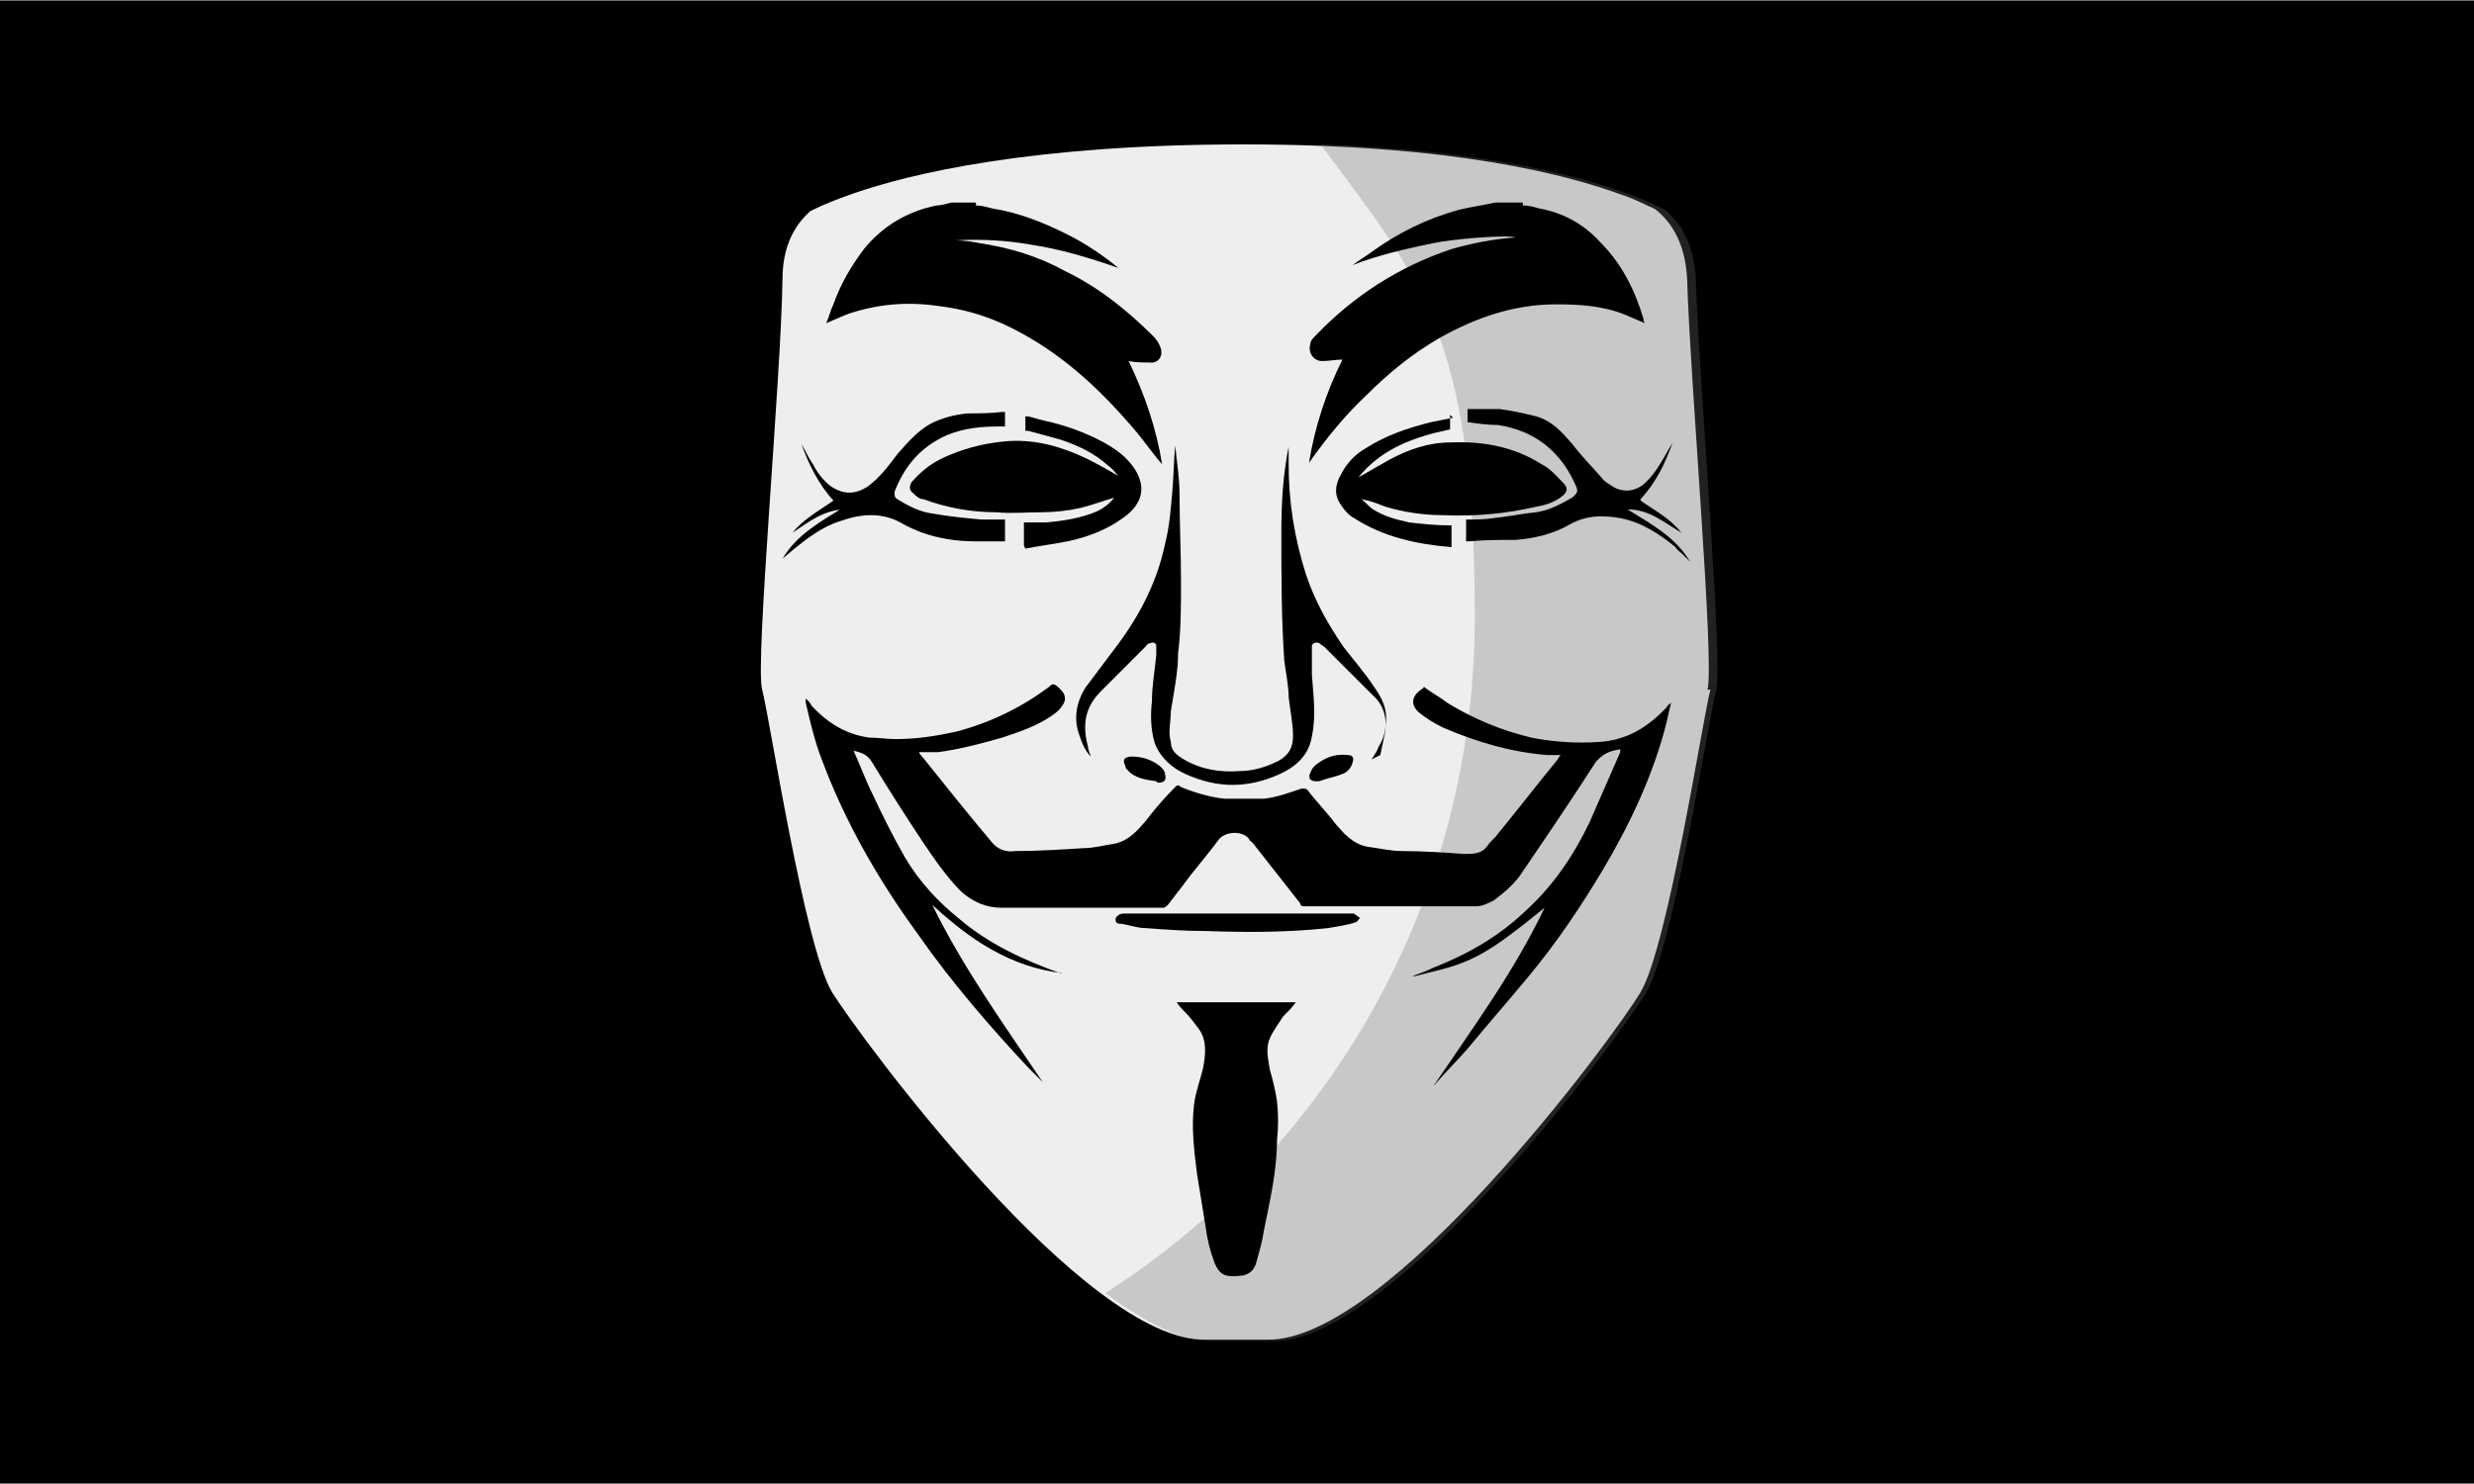 <?xml version="1.0" encoding="UTF-8"?><svg id="a" xmlns="http://www.w3.org/2000/svg" width="60mm" height="36mm" viewBox="0 0 170.1 102"><rect width="170.1" height="102"/><g><path d="m117.6,47.4c-.5,1.8-2.9,17.6-4.8,20.8-1.9,3.2-17.4,24.1-25.7,23.9-.3,0-.5,0-.8,0h0c.6,0,.9,0,0,0-.3,0-.7,0-1.3,0-.6,0-1,0-1.3,0-.9,0-.6,0,0,0h0c-.2,0-.5,0-.8,0-8.3.2-23.7-20.7-25.7-23.9-1.9-3.2-4.3-19-4.8-20.8-.5-1.8,1.3-21.3,1.4-28.2,0-2.4.9-3.8,1.9-4.7h0s.9-.5,2.9-1.2c4-1.4,12.4-3.4,26.9-3.4s22.3,2.1,26.1,3.5c.9.3,1.6.7,2.1.9.2.1.4.3.6.5.9.9,1.6,2.3,1.7,4.4.2,6.9,1.9,26.4,1.4,28.2Z" style="fill:#eee;"/><g style="opacity:.3;"><path d="m118,47.4c-.5,1.8-2.9,17.6-4.8,20.8-1.9,3.2-17.4,24.1-25.7,24-.3,0-.6,0-.8,0h0c.6,0,.9,0,0,0-.3,0-.7,0-1.3,0-.6,0-1,0-1.3,0-.9,0-.6,0,0,0h0c-.2,0-.5,0-.8,0-2.1,0-4.6-1.3-7.3-3.3,15.3-9.8,25.4-26.9,25.4-46.5s-3.9-23.4-10.6-32.5c11.3.4,18,2.2,21.4,3.5.9.3,1.6.7,2.1.9.2.1.4.3.6.5.9.9,1.6,2.3,1.7,4.4.2,6.9,1.9,26.4,1.4,28.2Z" style="fill:#6f6f6e;"/></g><g><path d="m67.1,14.1c.4,0,.7.1,1.1.2,1.9.3,3.6,1,5.2,1.8,1.2.6,2.4,1.4,3.5,2.3,0,0,0,0,0,0-2-.7-4-1.3-6-1.6-1.7-.3-3.4-.4-5.2-.3.6,0,1.2.1,1.7.2,2,.3,4,.9,5.8,1.9,2.3,1.1,4.3,2.7,6.1,4.5.2.2.4.5.5.8.2.6-.2,1.1-.8,1-.5,0-.9,0-1.4-.1,1.1,2.3,1.9,4.6,2.3,7.1-.7-.8-1.3-1.7-2-2.5-2.4-2.8-5-5.2-8.4-6.9-1.6-.8-3.3-1.3-5.1-1.5-2.1-.3-4.2-.1-6.2.6-.5.2-.9.4-1.4.6.2-.4.3-.9.5-1.3.5-1.4,1.2-2.6,2.1-3.8,1.3-1.6,3-2.6,5-3,.3,0,.6-.1,1-.2.6,0,1.2,0,1.7,0Z"/><path d="m104.7,14.1c.4,0,.8.1,1.1.2,1.7.3,3.1,1.1,4.2,2.3,1.5,1.5,2.4,3.3,3,5.3,0,.1,0,.2.1.3-.5-.2-.9-.4-1.4-.6-1.5-.6-3.1-.7-4.7-.7-2.9,0-5.5.9-8,2.3-1.9,1.1-3.5,2.4-5,3.9-1.5,1.4-2.8,3-4,4.7,0,0,0,0,0,0,.4-2.5,1.2-4.9,2.3-7.1-.5,0-.9.1-1.4.1-.6,0-1-.6-.8-1.2,0-.2.2-.4.4-.6,2.6-2.7,5.7-4.7,9.3-5.9,1.4-.4,2.9-.7,4.4-.8-.6-.2-4.3.1-5.7.4-1.9.4-3.7.8-5.5,1.5.4-.3.9-.6,1.3-.9,1.8-1.3,3.8-2.3,6-2.9.8-.2,1.6-.3,2.5-.5,0,0,.1,0,.2,0,.6,0,1.2,0,1.7,0Z"/><path d="m58.6,51.4c.5,1.1.9,2.2,1.4,3.2.7,1.5,1.4,2.9,2.2,4.3,1,1.7,2.3,3.1,3.8,4.3,2,1.7,4.4,2.8,6.9,3.7,0,0,.1,0,.2,0-3.6-.4-6.4-2.3-9-4.7,2.1,4.3,4.9,8.2,7.6,12.2-.3-.3-.7-.7-1-1-2.7-2.9-5.3-5.9-7.6-9.2-2.7-3.7-5-7.7-6.6-12-.5-1.3-.8-2.6-1.1-3.9,0,0,0-.2,0-.3.2.2.3.3.4.5,1.1,1.2,2.4,2,4,2.2.6,0,1.2.1,1.8.1,1.4,0,2.7-.2,4.1-.5,2.3-.6,4.4-1.6,6.3-3,.2-.1.3-.4.6-.2.5.4.7.7.6,1.1-.2.5-.6.8-.9,1-1,.7-2.2,1.1-3.4,1.5-1.4.4-2.9.8-4.4,1-.4,0-.8,0-1.3,0,0,.1.1.2.2.3,1.6,2,3.2,4,4.8,5.9.4.5,1,.7,1.6.6,1.6,0,3.1-.1,4.7-.2.7,0,1.4-.2,2.1-.3,1-.2,1.6-.9,2.2-1.6.6-.8,1.3-1.6,2-2.3.1-.1.2-.2.4,0,1,.4,2,.7,3,.8.9,0,1.8,0,2.7,0,.9-.1,1.7-.4,2.6-.7.2,0,.3,0,.4.1.6.8,1.3,1.5,1.9,2.3.6.7,1.2,1.4,2.2,1.6.8.1,1.6.3,2.4.3,1.4,0,2.9.1,4.3.2.6,0,1.2,0,1.6-.6.2-.3.5-.5.7-.8,1.4-1.7,2.7-3.4,4.1-5.1,0,0,.1-.2.2-.3-.3,0-.6,0-.9,0-2.5-.2-4.9-.9-7.2-1.9-.6-.3-1.1-.6-1.6-1-.6-.5-.6-1.1.1-1.6,0,0,.2-.1.2-.2.5.4,1.1.7,1.6,1.1,1.8,1.1,3.7,1.9,5.8,2.4,1.5.3,3.1.4,4.6.3,1.9-.1,3.4-1,4.7-2.4,0-.1.2-.2.3-.3h0c-.1.4-.2.8-.3,1.3-.9,3.6-2.5,7-4.4,10.2-1.5,2.5-3.1,4.9-5,7.2-1.4,1.7-2.9,3.4-4.3,5.1-.7.8-1.5,1.6-2.2,2.4,0,0,0,.1-.1.1,2.7-4,5.5-7.8,7.6-12.2-.5.4-1,.8-1.5,1.2-1.3,1-2.6,2-4.2,2.6-1,.4-2.1.6-3.2.9,0,0,0,0-.2,0,.6-.2,1.1-.4,1.5-.6,2.3-.9,4.4-2.1,6.2-3.8,2-1.8,3.4-3.9,4.5-6.2.7-1.6,1.4-3.2,2.1-4.8,0,0,0-.1,0-.2-.7.1-1.2.3-1.7.9-1.6,2.5-3.3,5-5,7.5-.5.8-1.2,1.4-2,2-.4.2-.8.4-1.2.4-3.9,0-7.8,0-11.8,0-.1,0-.3,0-.3-.2-1.1-1.4-2.2-2.8-3.3-4.2,0,0-.2-.1-.2-.2-.4-.6-1.6-.6-2.1,0-.8,1.1-1.7,2.1-2.5,3.2-.3.4-.7.9-1,1.3,0,0-.2.2-.3.2-3.7,0-7.4,0-11.1,0-1.1,0-2-.4-2.8-1.1-1-1-1.9-2.3-2.7-3.5-1.2-1.8-2.4-3.7-3.5-5.5-.4-.6-.9-.6-1.6-.8Z"/><path d="m81,68.9h8.1c-.3.4-.6.7-.9,1-.3.5-.7,1-.9,1.5-.3.7-.1,1.4,0,2.1.2.7.4,1.5.5,2.2.1.9.1,1.8,0,2.7,0,2.1-.5,4.2-.9,6.2-.1.7-.3,1.4-.5,2.1-.1.5-.4.9-1,1-1,.1-1.5.1-1.9-.9-.3-.8-.5-1.6-.6-2.4-.2-1.2-.4-2.5-.6-3.7-.2-1.6-.4-3.2-.2-4.8.1-.8.4-1.6.6-2.4.2-1,.3-2-.3-2.8-.3-.4-.6-.8-.9-1.1-.2-.2-.4-.4-.6-.7Z"/><path d="m94.9,51.9c.1-.5.2-.9.3-1.4.2-1,0-2-.8-2.7-1.1-1.1-2.2-2.2-3.3-3.3-.1-.1-.3-.2-.4-.3-.2-.1-.5,0-.5.2,0,.7,0,1.3,0,2,.1,1.4.3,2.8,0,4.2-.2,1.3-1.1,2.1-2.2,2.6-2.2,1-4.3,1-6.5,0-.9-.4-1.7-1.1-2.1-2.1-.3-1-.3-2-.2-2.9,0-1.1.2-2.1.3-3.2,0-.2,0-.4,0-.6,0-.2-.2-.3-.4-.2-.2,0-.3.2-.4.3-1,1-2,2-3,3-1.1,1.1-1.3,2.3-.9,3.8,0,.2.1.4.2.7-.4-.4-.6-.9-.8-1.5-.4-1.1-.2-2.2.4-3.2.6-.8,1.2-1.6,1.8-2.4,1.8-2.3,3.1-4.7,3.7-7.5.3-1.2.4-2.4.5-3.6.1-1.1.1-2.1.2-3.2,0,0,0,0,0,0,0,0,0,0,0,0,.1,1.1.3,2.2.3,3.4,0,2,.1,4,.1,6,0,1.6,0,3.3-.2,4.9,0,1.3-.3,2.7-.5,4,0,.7-.2,1.4,0,2.1,0,.6.4.9.9,1.2,1.2.7,2.5.9,3.8.8,1,0,1.9-.3,2.7-.7.7-.4,1-.9,1-1.7,0-.9-.2-1.8-.3-2.7,0-.8-.2-1.7-.3-2.5-.2-2.9-.2-5.8-.2-8.8,0-2,.1-3.9.5-5.9,0,0,0,0,0,0,0,.4,0,.8,0,1.2,0,2.6.4,5.1,1.2,7.6.6,1.8,1.5,3.4,2.6,5,.7.9,1.4,1.7,2,2.6.5.7.9,1.4.9,2.2,0,.7-.1,1.4-.5,2-.1.3-.3.6-.5.9,0,0,0,0,0,0Z"/><path d="m70.4,37.5v-1.6c.5,0,1,0,1.5,0,1.2-.1,2.5-.3,3.6-.8.4-.2.8-.5,1.1-.9-.7.2-1.5.5-2.3.7-.9.2-1.8.3-2.7.3-1,0-2.1.1-3.1,0-1.7,0-3.4-.3-5-.9-.3,0-.5-.2-.7-.4-.3-.2-.3-.5-.1-.8.7-.8,1.5-1.4,2.5-1.8,1.4-.6,2.8-.9,4.2-1,1.9-.1,3.6.4,5.3,1.2.8.4,1.5.8,2.2,1.2-.2-.2-.4-.5-.7-.7-1-.9-2.1-1.4-3.3-1.8-.7-.2-1.5-.4-2.2-.6,0,0-.1,0-.2,0v-1c.4,0,.8.2,1.3.3,1.4.3,2.8.8,4.1,1.5.7.4,1.3.8,1.8,1.4,1.1,1.3,1.1,2.7-.5,3.8-1.1.8-2.4,1.3-3.8,1.6-1,.2-1.9.3-2.9.5Z"/><path d="m99.7,28.5v1c-2.4.5-4.7,1.3-6.3,3.3.7-.4,1.4-.8,2.1-1.2,1.3-.7,2.7-1.2,4.2-1.2,2.3-.1,4.4.3,6.3,1.5.6.3,1,.8,1.5,1.3.3.3.3.6-.1.9-.5.4-1.1.6-1.7.7-2.1.5-4.3.7-6.5.6-1.3,0-2.7-.2-4-.6-.5-.2-1-.4-1.6-.5.3.2.5.5.8.7.8.5,1.6.7,2.5.9.9.1,1.8.2,2.7.2,0,0,.1,0,.2,0v1.5c-2.4-.2-4.7-.7-6.7-2-.4-.2-.7-.6-.9-.9-.5-.7-.4-1.4,0-2.1.4-.8,1-1.4,1.7-1.8,1.4-.9,2.9-1.4,4.5-1.8.5-.1,1-.2,1.5-.3Z"/><path d="m58.2,35c-1.5,0-2.5.8-3.7,1.6.7-.9,1.8-1.5,2.8-2.2-1-1.1-1.7-2.5-2.2-3.9.3.5.5,1,.8,1.4.3.6.7,1.1,1.2,1.5.9.6,1.7.6,2.6,0,.8-.6,1.4-1.4,2-2.2.7-.8,1.4-1.6,2.3-2.1.8-.4,1.6-.6,2.5-.7.8,0,1.6,0,2.4-.1,0,0,.1,0,.2,0v1c-.1,0-.3,0-.4,0-1.2,0-2.4.1-3.6.6-1.8.8-2.9,2.1-3.6,3.9,0,.2,0,.4.2.5.8.5,1.6.9,2.5,1,1.1.2,2.2.3,3.3.4.5,0,1.1,0,1.6,0v1.5c-.7,0-1.4,0-2.1,0-1.2,0-2.5-.2-3.6-.6-.5-.2-1-.4-1.5-.7-1.3-.7-2.7-.6-4.1-.1-1.3.4-2.3,1.2-3.3,2-.2.2-.5.4-.7.6,1-1.7,2.7-2.6,4.3-3.6Z"/><path d="m112.8,34.4c1,.7,2,1.2,2.8,2.2-1.2-.7-2.2-1.6-3.7-1.6,1.6,1,3.3,1.9,4.3,3.6-.2-.2-.3-.3-.5-.5-.2-.2-.4-.3-.5-.5-1.1-.9-2.3-1.7-3.8-2-1.2-.2-2.3-.2-3.4.4-1.2.7-2.5,1-3.8,1.1-1.1,0-2.1,0-3.2.1,0,0-.1,0-.2,0v-1.5c.6,0,1.3,0,1.9-.1,1-.1,1.9-.3,2.9-.4.8-.1,1.6-.5,2.3-.9,0,0,.2-.1.3-.2.2-.2.3-.3.2-.6-1-2.4-2.8-3.9-5.4-4.3-.7,0-1.4-.1-2.1-.2v-.9c.7,0,1.5,0,2.2,0,.8.1,1.7.3,2.5.5,1.1.3,1.8,1.1,2.5,1.9.6.8,1.3,1.5,2,2.3.2.3.6.5.9.7.8.4,1.6.2,2.2-.4.6-.6,1-1.3,1.4-2,.1-.2.3-.5.4-.7-.5,1.4-1.1,2.7-2.2,3.9Z"/><path d="m85.1,62.8c2.6,0,5.2,0,7.8,0,0,0,.2,0,.2,0,.1.1.3.2.4.3,0,0-.2.3-.3.3-.6.2-1.3.3-1.9.4-2.8.3-5.6.3-8.4.2-1.4,0-2.8-.1-4.1-.2-.6,0-1.1-.2-1.7-.3-.2,0-.4,0-.4-.3,0-.2.3-.4.5-.4,2.6,0,5.3,0,7.9,0Z"/><path d="m79.5,53.7c-.7-.1-1.5-.2-2-.8,0,0,0,0-.1-.1,0-.2-.2-.4-.1-.6,0-.1.3-.2.5-.2.7,0,1.4.2,2,.7.1.1.3.3.3.5.1.4,0,.6-.5.6Z"/><path d="m90.5,53.7c-.4,0-.6-.2-.4-.6.1-.3.3-.5.6-.7.6-.4,1.2-.6,2-.5.3,0,.4.2.3.5-.1.4-.4.7-.7.8-.5.2-1.1.3-1.6.5,0,0,0,0,0,0Z"/></g></g></svg>